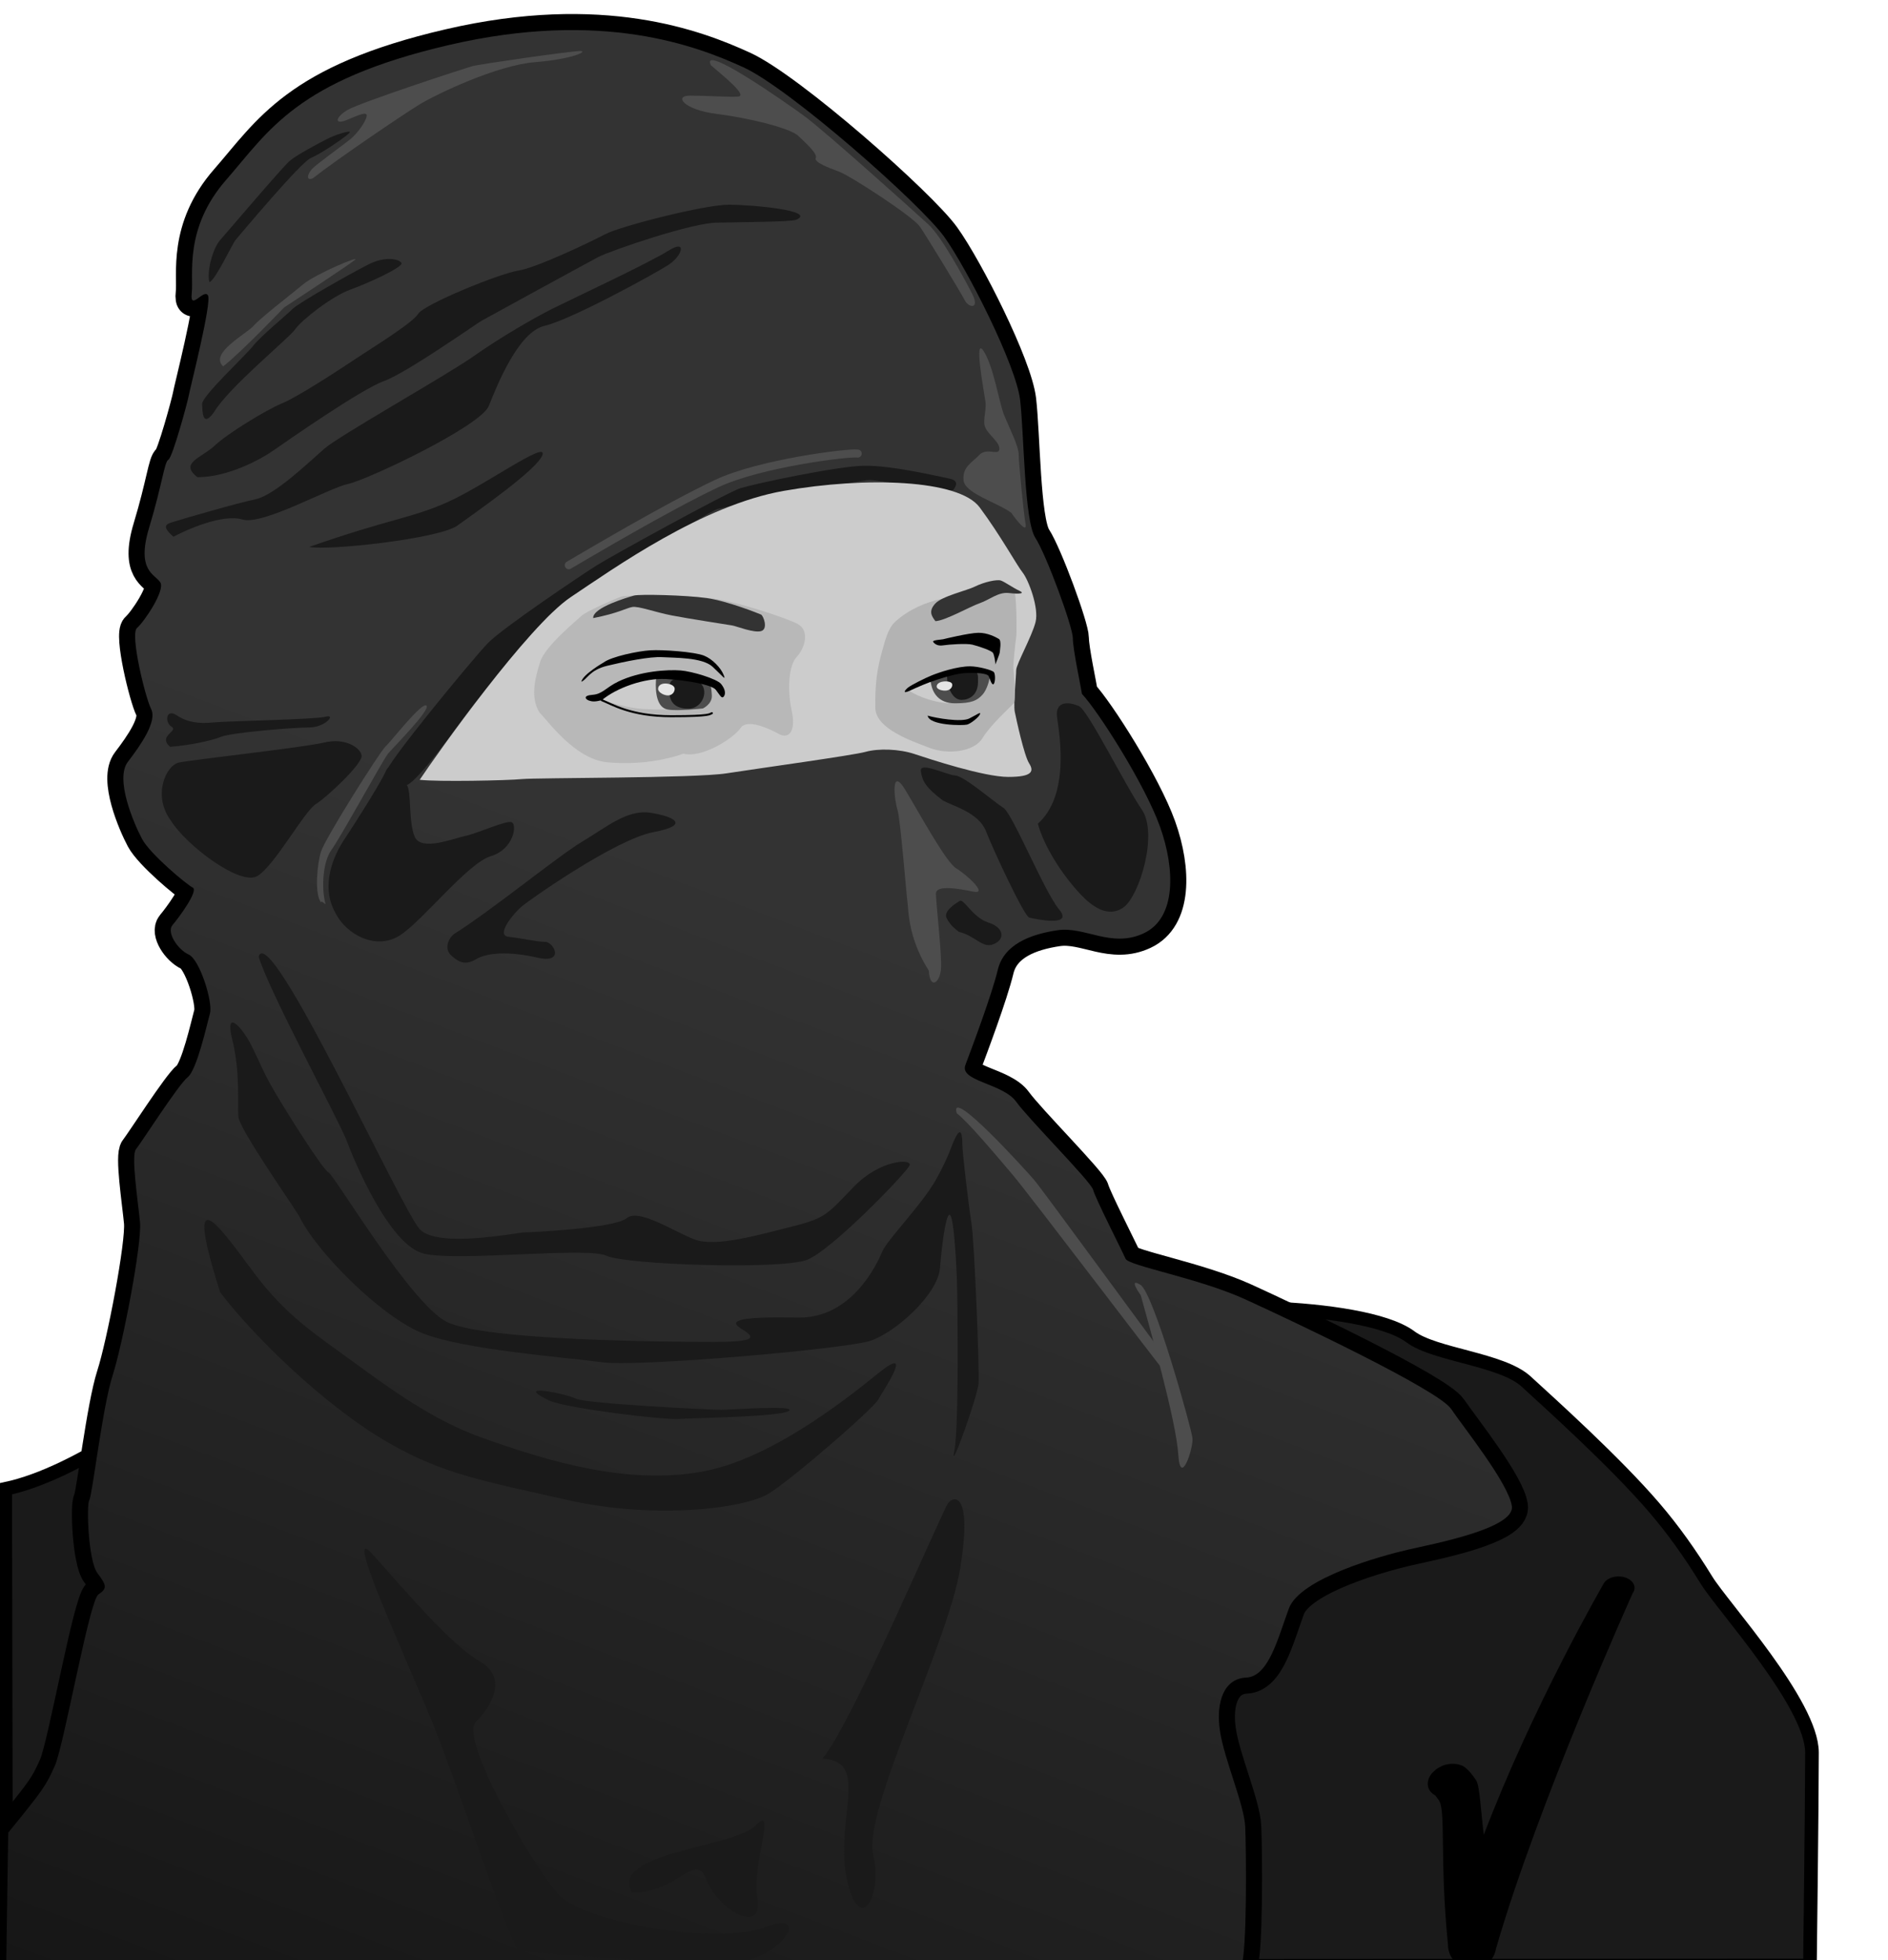 <?xml version="1.0" encoding="UTF-8" standalone="no"?>
<!-- Created with Inkscape (http://www.inkscape.org/) -->

<svg
   xmlns:dc="http://purl.org/dc/elements/1.1/"
   xmlns:cc="http://creativecommons.org/ns#"
   xmlns:rdf="http://www.w3.org/1999/02/22-rdf-syntax-ns#"
   xmlns:svg="http://www.w3.org/2000/svg"
   xmlns="http://www.w3.org/2000/svg"
   xmlns:xlink="http://www.w3.org/1999/xlink"
   xmlns:sodipodi="http://sodipodi.sourceforge.net/DTD/sodipodi-0.dtd"
   xmlns:inkscape="http://www.inkscape.org/namespaces/inkscape"
   width="210mm"
   height="218mm"
   viewBox="0 0 210 218"
   version="1.1"
   id="svg8"
   inkscape:version="0.92.3 (2405546, 2018-03-11)"
   sodipodi:docname="valaclavagirl03.svg">
  <sodipodi:namedview
     id="base"
     pagecolor="#ffffff"
     bordercolor="#666666"
     borderopacity="1.0"
     inkscape:pageopacity="0.0"
     inkscape:pageshadow="2"
     inkscape:zoom="0.7"
     inkscape:cx="346.93895"
     inkscape:cy="448.23538"
     inkscape:document-units="mm"
     inkscape:current-layer="layer2"
     showgrid="false"
     inkscape:window-width="1920"
     inkscape:window-height="1052"
     inkscape:window-x="0"
     inkscape:window-y="28"
     inkscape:window-maximized="1"
     showguides="true"
     inkscape:guide-bbox="true"
     inkscape:snap-global="false">
    <sodipodi:guide
       inkscape:locked="false"
       id="guide1388"
       orientation="0,1"
       position="113.857,393.02" />
    <sodipodi:guide
       inkscape:locked="false"
       id="guide1390"
       orientation="1,0"
       position="-103.701,319.12" />
  </sodipodi:namedview>
  <defs
     id="defs2">
    <linearGradient
       inkscape:collect="always"
       id="linearGradient4949">
      <stop
         style="stop-color:#333333;stop-opacity:1;"
         offset="0"
         id="stop4945" />
      <stop
         style="stop-color:#0d0d0d;stop-opacity:1"
         offset="1"
         id="stop4947" />
    </linearGradient>
    <linearGradient
       gradientTransform="matrix(1.688,0,0,1.688,-131.15,-20.091)"
       gradientUnits="userSpaceOnUse"
       y2="213.226"
       x2="70.56"
       y1="110.407"
       x1="109.715"
       id="linearGradient1384"
       xlink:href="#linearGradient4949"
       inkscape:collect="always" />
    <clipPath
       id="clipPath1411"
       clipPathUnits="userSpaceOnUse">
      <rect
         style="opacity:1;fill:none;fill-opacity:1;stroke:none;stroke-width:2.117;stroke-linecap:round;stroke-linejoin:round;stroke-miterlimit:4;stroke-dasharray:none;stroke-dashoffset:0;stroke-opacity:1;paint-order:normal"
         id="rect1413"
         width="58.532"
         height="58.532"
         x="50.954"
         y="-125.286"
         ry="0.189" />
    </clipPath>
    <clipPath
       id="clipPath1415"
       clipPathUnits="userSpaceOnUse">
      <rect
         style="opacity:1;fill:none;fill-opacity:1;stroke:none;stroke-width:2.117;stroke-linecap:round;stroke-linejoin:round;stroke-miterlimit:4;stroke-dasharray:none;stroke-dashoffset:0;stroke-opacity:1;paint-order:normal"
         id="rect1417"
         width="58.532"
         height="58.532"
         x="52.567"
         y="-125.286"
         ry="0.189" />
    </clipPath>
    <clipPath
       id="clipPath1419"
       clipPathUnits="userSpaceOnUse">
      <rect
         style="opacity:1;fill:none;fill-opacity:1;stroke:none;stroke-width:2.117;stroke-linecap:round;stroke-linejoin:round;stroke-miterlimit:4;stroke-dasharray:none;stroke-dashoffset:0;stroke-opacity:1;paint-order:normal"
         id="rect1421"
         width="58.532"
         height="58.532"
         x="52.385"
         y="-125.286"
         ry="0.189" />
    </clipPath>
    <pattern
       id="pattern1423"
       patternTransform="matrix(0.265,0,0,0.265,52.385,-125.286)"
       height="221.223"
       width="221.223"
       patternUnits="userSpaceOnUse">
      <rect
         transform="matrix(3.78,0,0,3.78,-197.99,473.521)"
         style="opacity:1;fill:#aa0403;fill-opacity:0.996;stroke:none;stroke-width:2.117;stroke-linecap:round;stroke-linejoin:round;stroke-miterlimit:4;stroke-dasharray:none;stroke-dashoffset:0;stroke-opacity:1;paint-order:normal"
         id="rect1386"
         width="58.532"
         height="58.532"
         x="52.385"
         y="-125.286"
         ry="0.189"
         clip-path="url(#clipPath1419)" />
    </pattern>
    <pattern
       id="pattern2154"
       patternTransform="matrix(0.265,0,0,0.265,52.385,-125.286)"
       height="221.223"
       width="221.223"
       patternUnits="userSpaceOnUse">
      <g
         transform="matrix(3.78,0,0,3.78,-197.99,473.521)"
         id="g2152">
        <rect
           id="rect1426"
           y="-125.286"
           x="52.385"
           height="58.532"
           width="58.532"
           style="fill:url(#pattern1423);stroke:none" />
        <g
           clip-path="url(#clipPath1415)"
           transform="translate(-0.182)"
           id="g1407">
          <path
             d="m 55.016,-77.229 c 0,-2.759 0.746,-4.996 1.939,-6.711 0,3.393 0.82,4.586 2.61,4.586 1.193,0 2.423,-0.895 2.423,-2.423 0,-1.38 -0.932,-3.878 -0.932,-6.562 0,-2.684 0.895,-5.555 4.549,-7.681 -0.82,2.162 -1.156,3.989 -1.156,5.481 0,3.952 2.386,5.742 4.511,5.742 1.715,0 3.505,-1.119 3.505,-4.362 1.156,1.268 1.678,2.722 1.678,4.176 0,2.312 -1.268,4.362 -1.268,6.226 0,1.529 1.23,2.423 2.423,2.423 2.125,0 2.759,-1.901 2.759,-5.033 0.634,1.081 1.193,3.206 1.193,5.033 0,5.444 -5.145,9.396 -10.887,9.396 4.847,-1.827 5.742,-4.25 5.742,-6.972 -1.193,2.125 -2.423,2.423 -3.02,2.423 -3.654,0 0.298,-6.972 -6.077,-11.819 1.044,2.237 1.454,4.176 1.454,5.742 0,3.356 -1.827,5.183 -3.579,5.183 -1.491,0 -2.983,-1.193 -3.579,-3.728 0,3.542 1.044,6.898 5.704,9.172 -7.27,-1.193 -9.992,-5.742 -9.992,-10.29 z"
             inkscape:connector-curvature="0"
             id="path1168"
             style="display:inline;opacity:1;fill:#d40000;stroke-width:0.186" />
          <path
             style="display:inline;opacity:1;fill:#d40000;stroke-width:0.186"
             id="path1392"
             inkscape:connector-curvature="0"
             d="m 84.415,-77.229 c 0,-2.759 0.746,-4.996 1.939,-6.711 0,3.393 0.82,4.586 2.61,4.586 1.193,0 2.423,-0.895 2.423,-2.423 0,-1.38 -0.932,-3.878 -0.932,-6.562 0,-2.684 0.895,-5.555 4.549,-7.681 -0.82,2.162 -1.156,3.989 -1.156,5.481 0,3.952 2.386,5.742 4.511,5.742 1.715,0 3.505,-1.119 3.505,-4.362 1.156,1.268 1.678,2.722 1.678,4.176 0,2.312 -1.268,4.362 -1.268,6.226 0,1.529 1.23,2.423 2.423,2.423 2.125,0 2.759,-1.901 2.759,-5.033 0.634,1.081 1.193,3.206 1.193,5.033 0,5.444 -5.145,9.396 -10.887,9.396 4.847,-1.827 5.742,-4.25 5.742,-6.972 -1.193,2.125 -2.423,2.423 -3.02,2.423 -3.654,0 0.298,-6.972 -6.077,-11.819 1.044,2.237 1.454,4.176 1.454,5.742 0,3.356 -1.827,5.183 -3.579,5.183 -1.491,0 -2.983,-1.193 -3.579,-3.728 0,3.542 1.044,6.898 5.704,9.172 -7.27,-1.193 -9.992,-5.742 -9.992,-10.29 z" />
        </g>
        <g
           clip-path="url(#clipPath1411)"
           transform="translate(1.431)"
           id="g1403">
          <path
             style="display:inline;opacity:1;fill:#d40000;stroke-width:0.186"
             id="path1394"
             inkscape:connector-curvature="0"
             d="m 38.903,-106.31 c 0,-2.759 0.746,-4.996 1.939,-6.711 0,3.393 0.82,4.586 2.61,4.586 1.193,0 2.423,-0.895 2.423,-2.423 0,-1.38 -0.932,-3.878 -0.932,-6.562 0,-2.684 0.895,-5.555 4.549,-7.681 -0.82,2.162 -1.156,3.989 -1.156,5.481 0,3.952 2.386,5.742 4.511,5.742 1.715,0 3.505,-1.119 3.505,-4.362 1.156,1.268 1.678,2.722 1.678,4.176 0,2.312 -1.268,4.362 -1.268,6.226 0,1.529 1.23,2.423 2.423,2.423 2.125,0 2.759,-1.901 2.759,-5.033 0.634,1.081 1.193,3.206 1.193,5.033 0,5.444 -5.145,9.396 -10.887,9.396 4.847,-1.827 5.742,-4.25 5.742,-6.972 -1.193,2.125 -2.423,2.423 -3.02,2.423 -3.654,0 0.298,-6.972 -6.077,-11.819 1.044,2.237 1.454,4.176 1.454,5.742 0,3.356 -1.827,5.183 -3.579,5.183 -1.491,0 -2.983,-1.193 -3.579,-3.728 0,3.542 1.044,6.898 5.704,9.172 -7.27,-1.193 -9.992,-5.742 -9.992,-10.29 z" />
          <path
             d="m 68.103,-106.31 c 0,-2.759 0.746,-4.996 1.939,-6.711 0,3.393 0.82,4.586 2.61,4.586 1.193,0 2.423,-0.895 2.423,-2.423 0,-1.38 -0.932,-3.878 -0.932,-6.562 0,-2.684 0.895,-5.555 4.549,-7.681 -0.82,2.162 -1.156,3.989 -1.156,5.481 0,3.952 2.386,5.742 4.511,5.742 1.715,0 3.505,-1.119 3.505,-4.362 1.156,1.268 1.678,2.722 1.678,4.176 0,2.312 -1.268,4.362 -1.268,6.226 0,1.529 1.23,2.423 2.423,2.423 2.125,0 2.759,-1.901 2.759,-5.033 0.634,1.081 1.193,3.206 1.193,5.033 0,5.444 -5.145,9.396 -10.887,9.396 4.847,-1.827 5.742,-4.25 5.742,-6.972 -1.193,2.125 -2.423,2.423 -3.02,2.423 -3.654,0 0.298,-6.972 -6.077,-11.819 1.044,2.237 1.454,4.176 1.454,5.742 0,3.356 -1.827,5.183 -3.579,5.183 -1.491,0 -2.983,-1.193 -3.579,-3.728 0,3.542 1.044,6.898 5.704,9.172 -7.27,-1.193 -9.992,-5.742 -9.992,-10.29 z"
             inkscape:connector-curvature="0"
             id="path1396"
             style="display:inline;opacity:1;fill:#d40000;stroke-width:0.186" />
          <path
             d="m 97.302,-106.31 c 0,-2.759 0.746,-4.996 1.939,-6.711 0,3.393 0.82,4.586 2.61,4.586 1.193,0 2.423,-0.895 2.423,-2.423 0,-1.38 -0.932,-3.878 -0.932,-6.562 0,-2.684 0.895,-5.555 4.549,-7.681 -0.82,2.162 -1.156,3.989 -1.156,5.481 0,3.952 2.386,5.742 4.511,5.742 1.715,0 3.505,-1.119 3.505,-4.362 1.156,1.268 1.678,2.722 1.678,4.176 0,2.312 -1.268,4.362 -1.268,6.226 0,1.529 1.23,2.423 2.423,2.423 2.125,0 2.759,-1.901 2.759,-5.033 0.634,1.081 1.193,3.206 1.193,5.033 0,5.444 -5.145,9.396 -10.887,9.396 4.847,-1.827 5.742,-4.25 5.742,-6.972 -1.193,2.125 -2.423,2.423 -3.02,2.423 -3.654,0 0.298,-6.972 -6.077,-11.819 1.044,2.237 1.454,4.176 1.454,5.742 0,3.356 -1.827,5.183 -3.579,5.183 -1.491,0 -2.983,-1.193 -3.579,-3.728 0,3.542 1.044,6.898 5.705,9.172 -7.27,-1.193 -9.992,-5.742 -9.992,-10.29 z"
             inkscape:connector-curvature="0"
             id="path1398"
             style="display:inline;opacity:1;fill:#d40000;stroke-width:0.186" />
        </g>
      </g>
    </pattern>
    <filter
       id="filter3307"
       inkscape:label="Noise Fill"
       style="color-interpolation-filters:sRGB">
      <feTurbulence
         id="feTurbulence3291"
         result="turbulence"
         seed="4"
         numOctaves="3"
         baseFrequency="2.787 2.869"
         type="fractalNoise" />
      <feComposite
         id="feComposite3293"
         result="composite1"
         operator="in"
         in2="turbulence"
         in="SourceGraphic" />
      <feColorMatrix
         id="feColorMatrix3295"
         result="color"
         values="1 0 0 0 0 0 1 0 0 0 0 0 1 0 0 0 0 0 7.16 -1.093 " />
      <feFlood
         id="feFlood3297"
         result="flood"
         flood-color="rgb(21,40,57)"
         flood-opacity="1" />
      <feMerge
         id="feMerge3303"
         result="merge">
        <feMergeNode
           id="feMergeNode3299"
           in="flood" />
        <feMergeNode
           id="feMergeNode3301"
           in="color" />
      </feMerge>
      <feComposite
         id="feComposite3305"
         result="composite2"
         operator="in"
         in2="SourceGraphic" />
    </filter>
    <filter
       inkscape:collect="always"
       style="color-interpolation-filters:sRGB"
       id="filter2090"
       x="-0.056"
       width="1.111"
       y="-0.049"
       height="1.098">
      <feGaussianBlur
         inkscape:collect="always"
         stdDeviation="0.254"
         id="feGaussianBlur2092" />
    </filter>
    <filter
       inkscape:collect="always"
       style="color-interpolation-filters:sRGB"
       id="filter2094"
       x="-0.029"
       width="1.058"
       y="-0.047"
       height="1.094">
      <feGaussianBlur
         inkscape:collect="always"
         stdDeviation="0.254"
         id="feGaussianBlur2096" />
    </filter>
  </defs>
  <g
     style="display:inline"
     inkscape:label="Cuerpo"
     id="layer6"
     inkscape:groupmode="layer"
     transform="translate(0,-79)">
    <path
       sodipodi:nodetypes="cscssacsccc"
       inkscape:connector-curvature="0"
       id="path1357"
       d="M 0.574,244.592 C 9.145,242.788 18.618,234.668 22.453,233.765 c 3.834,-0.902 113.454,-9.473 119.093,-9.248 5.639,0.226 12.631,1.128 15.338,3.158 2.707,2.03 10.15,2.481 12.857,4.962 2.707,2.481 9.902,8.954 14.237,14.007 2.167,2.525 4.033,5.165 5.837,8.097 1.804,2.932 11.729,13.759 11.729,19.172 0,5.413 -0.226,23.683 -0.226,23.683 L 0.687,297.71 Z"
       style="fill:#1a1a1a;stroke:#000000;stroke-width:1.517;stroke-linecap:butt;stroke-linejoin:miter;stroke-miterlimit:4;stroke-dasharray:none;stroke-opacity:1" />
    <path
       sodipodi:nodetypes="ccccccccccccccccccc"
       inkscape:connector-curvature="0"
       id="path1359"
       d="m 179.953,254.324 c -0.652,0.019 -1.237,0.289 -1.526,0.704 0,0 -7.939,13.691 -13.382,28.028 -0.289,-2.097 -0.442,-5.45 -0.845,-6.04 -0.465,-0.679 -0.723,-1.011 -1.094,-1.322 -0.185,-0.155 -0.341,-0.363 -1.052,-0.494 -0.355,-0.065 -0.937,-0.07 -1.524,0.143 -0.294,0.106 -0.779,0.415 -0.78,0.416 -0.001,8.9e-4 -0.477,0.45 -0.477,0.45 -0.738,0.88 -0.586,1.954 0.347,2.449 0.029,0.037 0.119,0.114 0.434,0.575 0.784,1.146 0.064,6.759 1.001,16.007 -0.017,0.914 0.434,1.773 1.194,2.279 0.049,0.033 0.1,0.063 0.151,0.092 0.036,0.021 0.072,0.042 0.109,0.062 0.01,0.006 0.021,0.01 0.032,0.016 1.628,0.826 3.587,-0.182 3.861,-1.987 4.695,-16.245 15.202,-39.521 15.202,-39.521 0.644,-0.864 -0.277,-1.897 -1.653,-1.856 z"
       style="color:#000000;font-style:normal;font-variant:normal;font-weight:normal;font-stretch:normal;font-size:medium;line-height:normal;font-family:sans-serif;font-variant-ligatures:normal;font-variant-position:normal;font-variant-caps:normal;font-variant-numeric:normal;font-variant-alternates:normal;font-feature-settings:normal;text-indent:0;text-align:start;text-decoration:none;text-decoration-line:none;text-decoration-style:solid;text-decoration-color:#000000;letter-spacing:normal;word-spacing:normal;text-transform:none;writing-mode:lr-tb;direction:ltr;text-orientation:mixed;dominant-baseline:auto;baseline-shift:baseline;text-anchor:start;white-space:normal;shape-padding:0;clip-rule:nonzero;display:inline;overflow:visible;visibility:visible;opacity:1;isolation:auto;mix-blend-mode:normal;color-interpolation:sRGB;color-interpolation-filters:linearRGB;solid-color:#000000;solid-opacity:1;vector-effect:none;fill:#000000;fill-opacity:1;fill-rule:nonzero;stroke:none;stroke-width:5.359;stroke-linecap:round;stroke-linejoin:miter;stroke-miterlimit:4;stroke-dasharray:none;stroke-dashoffset:0;stroke-opacity:1;color-rendering:auto;image-rendering:auto;shape-rendering:auto;text-rendering:auto;enable-background:accumulate" />
  </g>
  <g
     style="display:inline"
     inkscape:label="Playera 1"
     id="layer4"
     inkscape:groupmode="layer"
     transform="translate(0,-79)">
    <path
       style="fill:#333333;stroke:#000000;stroke-width:3.573;stroke-linecap:butt;stroke-linejoin:miter;stroke-miterlimit:4;stroke-dasharray:none;stroke-opacity:1"
       d="m 0.912,282.824 c 3.947,-4.849 4.173,-5.188 5.188,-7.443 1.015,-2.256 3.834,-18.383 4.849,-19.059 1.015,-0.677 0.902,-1.015 -0.113,-2.368 -1.015,-1.353 -1.241,-7.556 -0.902,-8.12 0.338,-0.564 1.466,-10.376 2.594,-13.872 1.128,-3.496 3.271,-14.661 3.045,-17.029 -0.226,-2.368 -1.015,-7.443 -0.451,-8.12 0.564,-0.677 4.737,-7.218 5.752,-8.007 1.015,-0.789 2.143,-5.864 2.481,-7.105 0.338,-1.241 -1.128,-5.977 -2.368,-6.541 -1.241,-0.564 -2.481,-2.481 -1.804,-3.271 0.677,-0.789 2.932,-3.834 2.256,-4.173 -0.677,-0.338 -4.737,-3.722 -5.639,-5.413 -0.902,-1.692 -3.045,-6.654 -1.579,-8.571 1.466,-1.917 3.271,-4.511 2.594,-5.864 -0.677,-1.353 -2.368,-8.346 -1.579,-9.022 0.789,-0.677 3.158,-4.173 2.594,-5.075 -0.564,-0.902 -2.707,-1.241 -1.241,-6.09 1.466,-4.849 1.692,-7.331 2.143,-7.556 0.451,-0.226 2.143,-6.428 2.256,-7.105 0.113,-0.677 2.594,-10.376 2.143,-11.165 -0.451,-0.789 -2.03,1.804 -1.804,-0.226 0.226,-2.03 -0.902,-7.218 3.834,-12.631 4.737,-5.413 7.782,-11.052 24.811,-14.999 17.029,-3.947 27.518,0.113 32.705,2.481 5.188,2.368 19.736,15.225 22.33,18.834 2.594,3.609 8.007,14.323 8.458,18.157 0.451,3.834 0.451,13.421 1.692,15.338 1.241,1.917 4.173,9.924 4.173,11.165 0,1.241 0.902,5.413 1.015,6.203 1.804,1.917 6.992,10.037 8.684,14.774 1.692,4.737 1.804,10.15 -1.804,11.842 -3.609,1.692 -6.541,-0.789 -9.586,-0.338 -3.045,0.451 -5.977,1.579 -6.654,4.398 -0.677,2.819 -2.932,8.797 -3.609,10.601 -0.677,1.804 4.173,2.03 5.639,4.06 1.466,2.03 8.346,8.909 8.571,9.812 0.226,0.902 3.271,6.879 3.609,7.669 0.338,0.789 8.12,2.143 13.308,4.511 5.188,2.368 21.428,10.037 22.894,12.18 1.466,2.143 6.428,8.346 6.767,10.827 0.338,2.481 -8.684,4.173 -11.616,4.849 -2.932,0.677 -11.954,3.158 -13.195,6.541 -1.241,3.383 -2.256,7.556 -4.737,7.669 -2.481,0.113 -3.383,2.707 -2.932,5.864 0.451,3.158 2.707,8.233 2.819,10.714 0.113,2.481 0.226,14.097 -0.451,15.563 -0.677,1.466 -137.363,0 -137.363,0 z"
       id="path1052"
       inkscape:connector-curvature="0" />
  </g>
  <g
     style="display:inline"
     inkscape:label="Playera"
     id="layer3"
     inkscape:groupmode="layer"
     transform="translate(0,-79)">
    <path
       inkscape:connector-curvature="0"
       id="path1050"
       d="M 0.912,282.824 C 4.86,277.974 5.085,277.636 6.1,275.38 c 1.015,-2.256 3.834,-18.383 4.849,-19.059 1.015,-0.677 0.902,-1.015 -0.113,-2.368 -1.015,-1.353 -1.241,-7.556 -0.902,-8.12 0.338,-0.564 1.466,-10.376 2.594,-13.872 1.128,-3.496 3.271,-14.661 3.045,-17.029 -0.226,-2.368 -1.015,-7.443 -0.451,-8.12 0.564,-0.677 4.737,-7.218 5.752,-8.007 1.015,-0.789 2.143,-5.864 2.481,-7.105 0.338,-1.241 -1.128,-5.977 -2.368,-6.541 -1.241,-0.564 -2.481,-2.481 -1.804,-3.271 0.677,-0.789 2.932,-3.834 2.256,-4.173 -0.677,-0.338 -4.737,-3.722 -5.639,-5.413 -0.902,-1.692 -3.045,-6.654 -1.579,-8.571 1.466,-1.917 3.271,-4.511 2.594,-5.864 -0.677,-1.353 -2.368,-8.346 -1.579,-9.022 0.789,-0.677 3.158,-4.173 2.594,-5.075 -0.564,-0.902 -2.707,-1.241 -1.241,-6.09 1.466,-4.849 1.692,-7.331 2.143,-7.556 0.451,-0.226 2.143,-6.428 2.256,-7.105 0.113,-0.677 2.594,-10.376 2.143,-11.165 -0.451,-0.789 -2.03,1.804 -1.804,-0.226 0.226,-2.03 -0.902,-7.218 3.834,-12.631 4.737,-5.413 7.782,-11.052 24.811,-14.999 17.029,-3.947 27.518,0.113 32.705,2.481 5.188,2.368 19.736,15.225 22.33,18.834 2.594,3.609 8.007,14.323 8.458,18.157 0.451,3.834 0.451,13.421 1.692,15.338 1.241,1.917 4.173,9.924 4.173,11.165 0,1.241 0.902,5.413 1.015,6.203 1.804,1.917 6.992,10.037 8.684,14.774 1.692,4.737 1.804,10.15 -1.804,11.842 -3.609,1.692 -6.541,-0.789 -9.586,-0.338 -3.045,0.451 -5.977,1.579 -6.654,4.398 -0.677,2.819 -2.932,8.797 -3.609,10.601 -0.677,1.804 4.173,2.03 5.639,4.06 1.466,2.03 8.346,8.909 8.571,9.812 0.226,0.902 3.271,6.879 3.609,7.669 0.338,0.789 8.12,2.143 13.308,4.511 5.188,2.368 21.428,10.037 22.894,12.18 1.466,2.143 6.428,8.346 6.767,10.827 0.338,2.481 -8.684,4.173 -11.616,4.849 -2.932,0.677 -11.954,3.158 -13.195,6.541 -1.241,3.383 -2.256,7.556 -4.737,7.669 -2.481,0.113 -3.383,2.707 -2.932,5.864 0.451,3.158 2.707,8.233 2.819,10.714 0.113,2.481 0.226,14.097 -0.451,15.563 -0.677,1.466 -137.363,0 -137.363,0 z"
       style="fill:url(#linearGradient1384);fill-opacity:1;stroke:none;stroke-width:0.447px;stroke-linecap:butt;stroke-linejoin:miter;stroke-opacity:1" />
    <path
       sodipodi:nodetypes="cascccaaacc"
       inkscape:connector-curvature="0"
       id="path1070"
       d="m 24.483,222.713 c 3.496,4.624 11.525,12.636 18.834,16.804 6.031,3.439 10.376,4.173 19.849,6.316 9.473,2.143 19.623,1.015 22.443,-0.789 2.819,-1.804 11.503,-9.361 12.067,-10.376 0.564,-1.015 4.173,-6.316 0,-2.932 -4.173,3.383 -12.251,9.621 -19.623,10.939 -8.165,1.46 -16.781,-1.027 -24.585,-3.834 -5.266,-1.894 -9.922,-5.263 -14.436,-8.571 -3.822,-2.802 -7.105,-4.849 -10.601,-9.473 -3.496,-4.624 -8.346,-11.954 -3.947,1.917 z"
       style="fill:#1a1a1a;stroke:none;stroke-width:0.447px;stroke-linecap:butt;stroke-linejoin:miter;stroke-opacity:1" />
    <path
       inkscape:connector-curvature="0"
       id="path1072"
       d="m 61.136,234.78 c 2.143,0.902 12.744,2.143 14.323,2.03 1.579,-0.113 11.391,-0.226 12.293,-0.902 0.902,-0.677 -6.541,-0.113 -7.556,-0.113 -1.015,0 -14.999,-0.677 -16.127,-1.241 -1.128,-0.564 -7.218,-1.804 -2.932,0.226 z"
       style="fill:#1a1a1a;stroke:none;stroke-width:0.447px;stroke-linecap:butt;stroke-linejoin:miter;stroke-opacity:1" />
    <path
       inkscape:connector-curvature="0"
       id="path1074"
       d="m 33.28,214.255 c 1.804,3.834 9.135,11.278 13.872,13.082 4.737,1.804 15.563,2.594 19.736,3.158 4.173,0.564 27.067,-1.466 29.886,-2.368 2.819,-0.902 7.556,-5.188 7.782,-8.12 0.226,-2.932 0.789,-6.992 1.241,-5.639 0.451,1.353 0.677,7.443 0.677,8.458 0,1.015 0.226,14.887 -0.338,17.593 -0.564,2.707 2.594,-6.09 2.707,-7.556 0.113,-1.466 -0.451,-15.676 -0.789,-17.819 -0.338,-2.143 -1.015,-7.894 -1.015,-8.797 0,-0.902 -0.113,-1.917 -0.677,-0.902 -0.564,1.015 -0.677,2.03 -2.256,4.849 -1.579,2.819 -5.413,6.654 -5.977,8.007 -0.564,1.353 -3.383,7.443 -9.361,7.331 -5.977,-0.113 -8.007,0.226 -6.316,1.241 1.692,1.015 1.579,1.466 -3.045,1.466 -4.624,0 -25.713,-0.113 -29.773,-2.256 -4.06,-2.143 -12.406,-16.24 -13.082,-16.578 -0.677,-0.338 -4.849,-6.992 -6.09,-9.135 -1.241,-2.143 -1.466,-2.932 -2.481,-4.962 -1.015,-2.03 -3.045,-4.286 -2.143,-0.677 0.902,3.609 0.564,7.218 0.677,8.571 0.113,1.353 5.639,9.248 6.767,11.052 z"
       style="fill:#1a1a1a;stroke:none;stroke-width:0.447px;stroke-linecap:butt;stroke-linejoin:miter;stroke-opacity:1" />
    <path
       inkscape:connector-curvature="0"
       id="path1076"
       d="m 28.768,185.384 c 1.128,3.834 9.022,18.383 9.812,20.526 0.789,2.143 4.737,11.616 8.571,12.518 3.834,0.902 18.157,-0.789 20.3,0.226 2.143,1.015 19.511,1.579 22.33,0.451 2.819,-1.128 11.052,-9.699 11.39,-10.488 0.338,-0.789 -3.271,-0.677 -6.203,2.368 -2.932,3.045 -3.158,3.496 -6.767,4.398 -3.609,0.902 -8.571,2.368 -10.939,1.466 -2.368,-0.902 -6.203,-3.496 -7.556,-2.368 -1.353,1.128 -10.714,1.579 -11.391,1.579 -0.677,0 -9.586,1.804 -11.616,-0.338 -2.03,-2.143 -16.691,-34.397 -17.932,-30.337 z"
       style="fill:#1a1a1a;stroke:none;stroke-width:0.447px;stroke-linecap:butt;stroke-linejoin:miter;stroke-opacity:1" />
    <path
       inkscape:connector-curvature="0"
       id="path1078"
       d="m 37.283,180.478 c 1.241,2.537 4.624,4.229 7.218,2.537 2.594,-1.692 7.5,-8.007 10.094,-8.797 2.594,-0.789 2.932,-3.553 2.312,-3.778 -0.62,-0.226 -3.778,1.241 -5.131,1.522 -1.353,0.282 -4.906,1.748 -5.639,0.113 -0.733,-1.635 -0.338,-5.075 -0.902,-5.808 -0.564,-0.733 -1.692,-2.932 -2.312,-1.522 -0.62,1.41 -3.496,5.921 -4.624,7.612 -1.128,1.692 -2.707,5.075 -1.015,8.12 z"
       style="fill:#1a1a1a;stroke:none;stroke-width:0.447px;stroke-linecap:butt;stroke-linejoin:miter;stroke-opacity:1" />
    <path
       inkscape:connector-curvature="0"
       id="path1080"
       d="m 50.511,182.87 c 4.306,-2.711 11.483,-8.613 14.274,-10.287 2.791,-1.675 5.024,-3.589 7.576,-3.19 2.552,0.399 4.545,1.356 0.319,2.153 -4.227,0.797 -13.716,7.496 -14.593,8.214 -0.877,0.718 -3.03,3.27 -1.515,3.429 1.515,0.159 3.11,0.558 4.067,0.558 0.957,0 2.233,2.472 -0.877,1.754 -3.11,-0.718 -5.582,-0.558 -6.778,0.16 -1.196,0.718 -1.914,0.399 -2.791,-0.399 -0.877,-0.797 -0.239,-1.994 0.319,-2.392 z"
       style="fill:#1a1a1a;stroke:none;stroke-width:0.447px;stroke-linecap:butt;stroke-linejoin:miter;stroke-opacity:1" />
    <path
       inkscape:connector-curvature="0"
       id="path1082"
       d="m 106.652,182.631 c 1.914,0.478 2.632,1.914 3.908,1.356 1.276,-0.558 1.116,-1.834 -0.638,-2.392 -1.754,-0.558 -2.711,-2.711 -3.19,-2.392 -0.478,0.319 -1.834,1.116 -1.435,1.914 0.399,0.797 0.957,1.196 1.356,1.515 z"
       style="fill:#1a1a1a;stroke:none;stroke-width:0.447px;stroke-linecap:butt;stroke-linejoin:miter;stroke-opacity:1" />
    <path
       inkscape:connector-curvature="0"
       id="path1084"
       d="m 104.897,168.038 c 1.196,0.638 3.987,1.356 4.785,3.429 0.797,2.073 4.227,9.41 4.785,9.569 0.558,0.16 5.024,1.116 3.349,-0.877 -1.675,-1.994 -5.183,-10.686 -6.22,-11.324 -1.037,-0.638 -4.306,-3.509 -5.343,-3.589 -1.037,-0.08 -3.987,-1.595 -3.828,-0.478 0.159,1.116 0.558,1.834 2.472,3.27 z"
       style="fill:#1a1a1a;stroke:none;stroke-width:0.447px;stroke-linecap:butt;stroke-linejoin:miter;stroke-opacity:1" />
    <path
       sodipodi:nodetypes="ssccccs"
       inkscape:connector-curvature="0"
       id="path1088"
       d="m 120.231,178.504 c 1.185,1.246 2.989,2.65 4.737,1.41 1.748,-1.241 3.891,-8.176 2.03,-10.883 -1.861,-2.707 -5.977,-11.052 -6.992,-11.503 -1.015,-0.451 -2.707,-0.677 -2.425,1.297 0.282,1.974 1.41,8.627 -2.143,11.785 0.677,2.481 2.672,5.664 4.793,7.894 z"
       style="fill:#1a1a1a;stroke:none;stroke-width:0.447px;stroke-linecap:butt;stroke-linejoin:miter;stroke-opacity:1" />
    <path
       inkscape:connector-curvature="0"
       id="path1090"
       d="m 19.011,170.271 c 1.675,2.711 7.735,7.337 9.649,6.14 1.914,-1.196 5.183,-7.177 6.459,-7.975 1.276,-0.797 5.263,-4.545 5.104,-5.423 -0.16,-0.877 -1.834,-1.994 -4.147,-1.435 -2.313,0.558 -14.753,1.914 -16.188,2.233 -1.435,0.319 -2.951,3.668 -0.877,6.459 z"
       style="fill:#1a1a1a;fill-opacity:1;stroke:none;stroke-width:0.447px;stroke-linecap:butt;stroke-linejoin:miter;stroke-opacity:1" />
    <path
       inkscape:connector-curvature="0"
       id="path1092"
       d="m 18.931,162.057 c 2.073,-0.16 4.466,-0.638 5.662,-1.116 1.196,-0.478 8.054,-1.037 9.809,-1.037 1.754,0 3.03,-1.515 1.834,-1.196 -1.196,0.319 -10.925,0.478 -12.52,0.638 -1.595,0.16 -2.871,0 -4.067,-0.797 -1.196,-0.797 -1.356,0.797 -0.558,1.276 0.797,0.478 -1.595,1.037 -0.159,2.233 z"
       style="fill:#1a1a1a;stroke:none;stroke-width:0.447px;stroke-linecap:butt;stroke-linejoin:miter;stroke-opacity:1" />
    <path
       inkscape:connector-curvature="0"
       id="path1098"
       d="m 34.407,139.822 c 9.022,-3.158 11.278,-3.158 15.338,-4.962 4.06,-1.804 11.052,-6.879 10.601,-5.301 -0.451,1.579 -7.443,6.428 -9.473,7.894 -2.03,1.466 -14.436,2.819 -16.466,2.368 z"
       style="fill:#1a1a1a;fill-opacity:1;stroke:none;stroke-width:0.447px;stroke-linecap:butt;stroke-linejoin:miter;stroke-opacity:1" />
    <path
       inkscape:connector-curvature="0"
       id="path1100"
       d="m 19.295,138.694 c 1.241,-0.677 5.413,-2.594 7.669,-1.917 2.256,0.677 9.586,-3.496 11.729,-3.947 2.143,-0.451 14.774,-6.428 15.676,-8.684 0.902,-2.256 3.271,-8.233 6.203,-8.909 2.932,-0.677 12.18,-5.752 13.759,-6.767 1.579,-1.015 2.143,-2.932 0,-1.579 -2.143,1.353 -10.827,5.413 -12.857,6.428 -2.03,1.015 -5.752,3.158 -8.797,5.301 -3.045,2.143 -14.887,8.797 -16.578,10.263 -1.692,1.466 -5.526,5.188 -7.669,5.639 -2.143,0.451 -8.346,2.256 -9.022,2.481 -0.677,0.226 -1.692,0.338 -0.113,1.692 z"
       style="fill:#1a1a1a;fill-opacity:1;stroke:none;stroke-width:0.447px;stroke-linecap:butt;stroke-linejoin:miter;stroke-opacity:1" />
    <path
       sodipodi:nodetypes="csccscsscsscscc"
       inkscape:connector-curvature="0"
       id="path1102"
       d="m 21.962,132.072 c 3.349,0 6.938,-1.914 8.533,-3.03 1.595,-1.116 9.729,-6.778 12.201,-7.656 2.472,-0.877 10.287,-6.38 10.845,-6.699 0.558,-0.319 11.643,-6.38 12.999,-7.097 1.356,-0.718 10.686,-3.908 13.318,-3.828 2.545,-0.071 8.111,-0.072 8.692,-0.319 2.357,-1 -4.785,-1.675 -7.496,-1.675 -2.711,0 -12.042,2.392 -13.716,3.27 -1.675,0.877 -7.656,3.748 -9.729,4.067 -2.073,0.319 -10.447,3.748 -11.085,4.785 -0.638,1.037 -4.944,3.668 -6.858,4.944 -1.914,1.276 -6.539,4.306 -8.294,5.024 -1.754,0.718 -6.061,3.349 -7.496,4.705 -1.435,1.356 -3.987,1.914 -1.914,3.509 z"
       style="fill:#1a1a1a;stroke:none;stroke-width:0.447px;stroke-linecap:butt;stroke-linejoin:miter;stroke-opacity:1" />
    <path
       inkscape:connector-curvature="0"
       id="path1104"
       d="m 23.796,124.855 c 1.635,-2.791 8.333,-8.214 9.051,-9.251 0.718,-1.037 4.107,-3.668 6.101,-4.386 1.994,-0.718 6.021,-2.552 5.702,-2.99 -0.319,-0.439 -1.834,-0.758 -3.708,0.199 -1.874,0.957 -7.695,4.227 -8.413,4.944 -0.718,0.718 -3.509,2.99 -4.386,4.107 -0.877,1.116 -5.702,5.582 -5.662,6.459 0.04,0.877 0.04,2.671 1.316,0.917 z"
       style="fill:#1a1a1a;stroke:none;stroke-width:0.447px;stroke-linecap:butt;stroke-linejoin:miter;stroke-opacity:1" />
    <path
       inkscape:connector-curvature="0"
       id="path1106"
       d="m 23.299,110.387 c 0.733,-0.338 2.537,-4.286 2.932,-4.737 0.395,-0.451 7.218,-8.628 8.346,-9.079 1.128,-0.451 4.342,-2.65 4.342,-2.876 0,-0.226 -1.748,0.338 -2.594,0.789 -0.846,0.451 -3.271,1.692 -4.116,2.425 -0.846,0.733 -6.879,7.838 -7.725,8.797 -0.846,0.959 -1.522,3.609 -1.184,4.68 z"
       style="fill:#1a1a1a;fill-opacity:1;stroke:none;stroke-width:0.447px;stroke-linecap:butt;stroke-linejoin:miter;stroke-opacity:1" />
    <path
       sodipodi:nodetypes="ccsccc"
       inkscape:connector-curvature="0"
       id="path1108"
       d="m 106.412,202.807 c 1.196,0.877 4.546,4.864 6.3,6.938 1.754,2.073 16.281,21.217 16.68,21.615 0.399,0.399 0.289,-1.464 -0.269,-2.102 -0.558,-0.638 -13.141,-17.918 -14.098,-19.035 -0.957,-1.116 -9.49,-10.526 -8.613,-7.416 z"
       style="fill:#4d4d4d;fill-opacity:1;stroke:none;stroke-width:0.447px;stroke-linecap:butt;stroke-linejoin:miter;stroke-opacity:1" />
    <path
       inkscape:connector-curvature="0"
       id="path1110"
       d="m 103.314,186.963 c -2.368,-3.722 -2.256,-6.879 -2.368,-7.556 -0.113,-0.677 -0.789,-9.361 -1.128,-10.376 -0.338,-1.015 -0.789,-4.962 0.902,-2.143 1.692,2.819 4.511,8.007 5.639,8.684 1.128,0.677 3.609,2.932 1.917,2.594 -1.692,-0.338 -4.173,-0.789 -4.173,0.226 0,1.015 0.677,6.767 0.564,8.346 -0.113,1.579 -1.241,2.368 -1.353,0.226 z"
       style="fill:#4d4d4d;fill-opacity:1;stroke:none;stroke-width:0.447px;stroke-linecap:butt;stroke-linejoin:miter;stroke-opacity:1" />
    <path
       inkscape:connector-curvature="0"
       id="path1112"
       d="m 24.821,119.747 c 2.03,-1.579 6.767,-6.541 6.767,-6.541 0,0 7.218,-4.737 7.894,-5.301 0.677,-0.564 -4.398,1.579 -5.752,2.707 -1.353,1.128 -4.737,3.722 -5.526,4.624 -0.789,0.902 -4.962,3.045 -3.383,4.511 z"
       style="fill:#4d4d4d;fill-opacity:1;stroke:none;stroke-width:0.447px;stroke-linecap:butt;stroke-linejoin:miter;stroke-opacity:1" />
    <path
       inkscape:connector-curvature="0"
       id="path1114"
       d="m 112.473,136.02 c -1.675,-1.196 -5.183,-2.153 -5.303,-3.628 -0.12,-1.475 0.917,-1.914 1.754,-2.791 0.837,-0.877 2.153,0.12 2.233,-0.638 0.08,-0.758 -1.196,-1.595 -1.555,-2.392 -0.359,-0.797 0.159,-1.834 0,-2.951 -0.16,-1.116 -1.316,-7.297 -0.199,-5.582 1.116,1.715 1.715,5.702 2.273,7.097 0.558,1.396 1.635,3.469 1.635,4.426 0,0.957 0.558,6.619 0.758,7.695 0.199,1.077 -0.877,-0.199 -1.595,-1.236 z"
       style="fill:#4d4d4d;fill-opacity:1;stroke:none;stroke-width:0.447px;stroke-linecap:butt;stroke-linejoin:miter;stroke-opacity:1" />
    <path
       inkscape:connector-curvature="0"
       id="path1116"
       d="m 79.067,86.252 c 1.297,1.128 4.229,3.44 2.989,3.496 -1.241,0.056 -3.44,-0.113 -5.301,-0.113 -1.861,0 -0.677,1.579 2.932,2.03 3.609,0.451 8.176,1.579 9.079,2.425 0.902,0.846 2.199,2.03 1.974,2.481 -0.226,0.451 1.353,1.071 2.594,1.522 1.241,0.451 8.176,4.962 8.966,6.09 0.789,1.128 4.624,7.443 5.019,8.233 0.395,0.789 1.748,1.071 0.789,-0.789 -0.959,-1.861 -3.383,-6.316 -4.849,-7.669 C 101.792,102.605 91.755,93.583 89.443,91.891 87.131,90.2 77.883,83.771 79.067,86.252 Z"
       style="fill:#4d4d4d;fill-opacity:1;stroke:none;stroke-width:0.447px;stroke-linecap:butt;stroke-linejoin:miter;stroke-opacity:1" />
    <path
       inkscape:connector-curvature="0"
       id="path1336"
       d="m 34.802,98.827 c 2.481,-1.974 10.037,-7.105 11.898,-8.233 1.861,-1.128 8.571,-4.342 12.8,-4.68 4.229,-0.338 5.977,-1.241 5.019,-1.241 -0.959,0 -11.221,1.466 -12.011,1.692 -0.789,0.226 -12.575,4.06 -13.928,4.906 -1.353,0.846 -1.353,1.635 0,1.071 1.353,-0.564 2.312,-1.015 2.199,-0.395 -0.113,0.62 -1.015,1.861 -1.748,2.481 -0.733,0.62 -3.834,2.819 -4.342,3.383 -0.507,0.564 -0.677,1.353 0.113,1.015 z"
       style="fill:#4d4d4d;fill-opacity:1;stroke:none;stroke-width:0.447px;stroke-linecap:butt;stroke-linejoin:miter;stroke-opacity:1" />
    <path
       inkscape:connector-curvature="0"
       id="path1338"
       d="m 45.234,166.324 c 1.449,-0.599 5.808,-6.823 6.879,-8.233 1.071,-1.41 7.725,-9.417 9.022,-10.714 1.297,-1.297 17.593,-11.503 18.721,-11.785 1.128,-0.282 15.902,-3.214 16.86,-3.214 0.959,0 9.079,1.522 9.361,1.071 0.282,-0.451 0.62,-1.015 -0.564,-1.241 -1.184,-0.226 -6.316,-1.466 -9.417,-1.41 -3.101,0.056 -12.236,2.03 -13.702,2.481 -1.466,0.451 -14.379,7.556 -16.071,8.627 -1.692,1.071 -10.432,6.936 -12.067,8.627 -1.635,1.692 -11.447,13.59 -11.278,14.323 0.169,0.733 2.256,1.466 2.256,1.466 z"
       style="fill:#1a1a1a;stroke:none;stroke-width:0.447px;stroke-linecap:butt;stroke-linejoin:miter;stroke-opacity:1" />
    <path
       inkscape:connector-curvature="0"
       id="path1340"
       d="m 36.212,179.576 c -0.507,-1.917 -0.282,-4.793 0.677,-6.09 0.959,-1.297 5.752,-10.037 6.259,-10.657 0.507,-0.62 4.793,-4.906 4.286,-5.357 -0.507,-0.451 -3.947,4.004 -4.567,4.568 -0.62,0.564 -6.71,10.206 -7.161,11.672 -0.451,1.466 -0.677,4.455 -0.113,5.47 0.564,1.015 -0.451,-0.507 0.62,0.395 z"
       style="fill:#4d4d4d;fill-opacity:1;stroke:none;stroke-width:0.447px;stroke-linecap:butt;stroke-linejoin:miter;stroke-opacity:1" />
    <path
       sodipodi:nodetypes="csc"
       inkscape:connector-curvature="0"
       id="path1344"
       d="m 63.264,141.861 c 1.914,-1.116 10.831,-6.422 16.439,-9.074 4.8,-2.27 14.742,-3.502 15.699,-3.343"
       style="fill:none;stroke:#4d4d4d;stroke-width:0.893;stroke-linecap:round;stroke-linejoin:miter;stroke-miterlimit:4;stroke-dasharray:none;stroke-opacity:1" />
    <path
       inkscape:connector-curvature="0"
       id="path1348"
       d="m 49.294,273.689 c 2.932,7.669 7.669,22.33 8.571,22.33 0.902,0 17.593,1.579 23.232,1.353 5.639,-0.226 9.473,-6.09 4.06,-4.06 -5.413,2.03 -20.074,-0.451 -23.007,-3.609 -2.932,-3.158 -11.052,-17.368 -9.248,-19.172 1.804,-1.804 3.609,-4.962 0.451,-6.767 -3.158,-1.804 -8.12,-7.669 -11.954,-11.954 -3.834,-4.286 6.09,16.466 7.894,21.879 z"
       style="fill:#1a1a1a;fill-opacity:1;stroke:none;stroke-width:0.447px;stroke-linecap:butt;stroke-linejoin:miter;stroke-opacity:1" />
    <path
       inkscape:connector-curvature="0"
       id="path1350"
       d="m 70.271,289.477 c 5.413,0 6.992,-4.737 8.346,-1.353 1.353,3.383 6.316,6.09 5.639,2.03 -0.677,-4.06 2.256,-10.601 -0.226,-8.12 -2.481,2.481 -16.24,2.932 -13.759,7.443 z"
       style="fill:#1a1a1a;fill-opacity:1;stroke:none;stroke-width:0.447px;stroke-linecap:butt;stroke-linejoin:miter;stroke-opacity:1" />
    <path
       inkscape:connector-curvature="0"
       id="path1352"
       d="m 91.473,274.591 c 3.158,-3.609 13.308,-27.518 13.984,-28.42 0.677,-0.902 2.707,-1.128 1.353,7.218 -1.353,8.346 -10.827,27.067 -9.699,31.803 1.128,4.737 -1.579,9.248 -2.932,2.707 -1.353,-6.541 2.707,-13.082 -2.707,-13.308 z"
       style="fill:#1a1a1a;fill-opacity:1;stroke:none;stroke-width:0.447px;stroke-linecap:butt;stroke-linejoin:miter;stroke-opacity:1" />
    <path
       sodipodi:nodetypes="csccc"
       inkscape:connector-curvature="0"
       id="path1354"
       d="m 126.885,223.051 c 0.902,3.271 3.947,13.984 4.173,17.706 0.226,3.722 1.692,-0.677 1.579,-1.804 -0.113,-1.128 -4.314,-16.155 -5.78,-17.058 -1.466,-0.902 0.028,1.156 0.028,1.156 z"
       style="fill:#4d4d4d;fill-opacity:1;stroke:none;stroke-width:0.447px;stroke-linecap:butt;stroke-linejoin:miter;stroke-opacity:1" />
  </g>
  <g
     style="display:inline;opacity:1"
     inkscape:label="Cara"
     id="layer2"
     inkscape:groupmode="layer"
     transform="translate(0,-79)">
    <path
       inkscape:connector-curvature="0"
       id="path1045"
       d="m 46.683,165.725 c 1.914,-2.871 12.042,-17.145 16.826,-20.335 4.785,-3.19 14.593,-10.207 23.684,-11.802 9.091,-1.595 19.458,-1.276 21.771,1.834 2.313,3.11 4.147,6.459 4.785,7.257 0.638,0.797 1.834,3.908 1.435,5.502 -0.399,1.595 -2.153,4.705 -2.153,5.343 0,0.638 -0.319,3.828 -0.16,4.625 0.16,0.797 1.037,4.864 1.595,5.742 0.558,0.877 0.399,1.515 -2.313,1.515 -2.711,0 -8.772,-1.994 -10.447,-2.552 -1.675,-0.558 -3.987,-0.638 -5.423,-0.239 -1.435,0.399 -11.882,1.834 -15.471,2.392 -3.589,0.558 -21.133,0.478 -22.728,0.638 -1.595,0.159 -9.41,0.319 -11.404,0.08 z"
       style="fill:#cccccc;fill-opacity:1;stroke:none;stroke-width:0.447px;stroke-linecap:butt;stroke-linejoin:miter;stroke-opacity:1" />
    <path
       sodipodi:nodetypes="casccccccscc"
       inkscape:connector-curvature="0"
       id="path1043"
       d="m 72.892,196.575 c -0.028,-2.004 0.147,-3.113 0.571,-4.598 0.216,-0.757 0.439,-1.651 0.989,-2.144 2.211,-1.982 5.298,-2.067 5.952,-1.883 0.556,-0.111 3.228,-0.779 3.339,-0.223 0.111,0.556 0.139,3.088 0.084,3.339 -0.056,0.25 -0.25,2.226 -0.223,2.393 0.028,0.167 0.223,2.504 0.028,2.727 -0.195,0.223 -1.781,1.642 -2.421,2.699 -0.64,1.057 -2.671,1.308 -4.118,0.751 -1.447,-0.556 -4.116,-1.468 -4.201,-3.061 z"
       style="fill:#b3b3b3;fill-opacity:1;stroke:none;stroke-width:0.312px;stroke-linecap:butt;stroke-linejoin:miter;stroke-opacity:1;filter:url(#filter2090)"
       transform="matrix(1.433,0,0,1.433,-7.095,-123.908)" />
    <path
       sodipodi:nodetypes="cscccc"
       inkscape:connector-curvature="0"
       id="path970"
       d="m 101.149,155.837 c 1.094,0.704 3.039,1.353 4.336,1.353 1.297,0 0.427,-2.09 0.427,-2.09 0,0 -1.47,-0.602 -2.485,-0.433 -1.015,0.169 -1.877,0.664 -2.278,1.171 z"
       style="fill:#cccccc;fill-opacity:1;stroke:none;stroke-width:0.447px;stroke-linecap:butt;stroke-linejoin:miter;stroke-opacity:1" />
    <path
       sodipodi:nodetypes="cssccscc"
       inkscape:connector-curvature="0"
       id="path964"
       d="m 103.54,154.934 c 0.169,1.1 0.846,2.284 2.678,2.284 1.833,0 2.468,-0.294 3.087,-0.987 0.46,-0.514 0.832,-1.72 0.747,-2.058 -0.085,-0.338 -1.833,-0.733 -2.707,-0.592 -0.874,0.141 -3.891,0.959 -3.891,1.071 0,0.113 0.085,0.282 0.085,0.282 z"
       style="fill:#4d4d4d;fill-opacity:1;stroke:none;stroke-width:0.447px;stroke-linecap:butt;stroke-linejoin:miter;stroke-opacity:1" />
    <path
       style="opacity:1;fill:#1a1a1a;fill-opacity:1;stroke:none;stroke-width:4.829;stroke-linecap:butt;stroke-linejoin:round;stroke-miterlimit:4;stroke-dasharray:none;stroke-dashoffset:0;stroke-opacity:1;paint-order:normal"
       d="m 105.34,154.32 c 0,0.914 0.515,2.507 1.605,2.521 0.778,0 1.81,-0.475 1.835,-1.927 0.052,-1.522 -0.124,-1.285 -1.914,-1.163 -0.778,0 -1.526,-0.345 -1.526,0.569 z"
       id="path966"
       inkscape:connector-curvature="0"
       sodipodi:nodetypes="ccccc" />
    <path
       sodipodi:nodetypes="cccscsscsssccc"
       inkscape:connector-curvature="0"
       id="path936"
       d="m 46.837,196.91 c 0.59,0.551 2.704,3.613 5.262,3.849 2.558,0.236 4.683,-0.236 5.902,-0.669 1.406,0.375 3.877,-1.171 4.446,-2.007 0.491,-0.72 2.164,0.039 2.951,0.472 0.787,0.433 1.357,-0.197 1.003,-1.81 -0.354,-1.613 -0.236,-3.502 0.393,-4.171 0.63,-0.669 1.043,-2.046 0.06,-2.558 -0.984,-0.512 -5.115,-1.849 -6.847,-2.007 -1.731,-0.157 -6.335,-0.275 -6.807,-0.118 -0.472,0.157 -2.794,1.18 -3.109,1.495 -0.315,0.315 -2.822,2.328 -3.216,3.588 -0.393,1.259 -0.787,2.754 -0.039,3.935 z"
       style="fill:#b3b3b3;fill-opacity:0.804;stroke:none;stroke-width:0.312px;stroke-linecap:butt;stroke-linejoin:miter;stroke-opacity:1;filter:url(#filter2094)"
       transform="matrix(1.433,0,0,1.433,-7.095,-123.908)" />
    <path
       sodipodi:nodetypes="ccsccc"
       inkscape:connector-curvature="0"
       id="path915"
       d="m 66.938,156.873 c 0.837,0.179 2.771,0.877 4.625,0.977 1.854,0.1 2.771,0.06 2.871,0.06 0.1,0 0.14,-3.618 -0.638,-3.569 -0.778,0.05 -3.329,0.459 -3.828,0.698 -0.498,0.239 -2.931,1.196 -3.03,1.834"
       style="fill:#cccccc;stroke:none;stroke-width:0.447px;stroke-linecap:butt;stroke-linejoin:miter;stroke-opacity:1" />
    <path
       sodipodi:nodetypes="ccccscc"
       inkscape:connector-curvature="0"
       id="path98"
       d="m 72.959,154.68 c -0.08,1.356 0.12,3.03 1.316,3.23 1.196,0.199 3.908,-0.12 3.908,-0.12 0,0 1.037,-0.478 0.997,-1.435 -0.04,-0.957 -0.199,-1.555 -0.478,-1.555 -0.279,0 -5.323,-1.047 -5.682,-0.409 z"
       style="fill:#4d4d4d;fill-opacity:1;stroke:none;stroke-width:0.447px;stroke-linecap:butt;stroke-linejoin:miter;stroke-opacity:1" />
    <path
       sodipodi:nodetypes="ccccc"
       inkscape:connector-curvature="0"
       id="path100"
       d="m 78.337,155.994 c 0,0.914 -0.73,1.824 -1.765,1.824 -1.035,0 -2.078,-0.372 -2.111,-1.824 -0.069,-1.522 0.236,-1.565 2.111,-1.485 1.035,0 1.765,0.571 1.765,1.485 z"
       style="opacity:1;fill:#1a1a1a;fill-opacity:1;stroke:none;stroke-width:5.57;stroke-linecap:butt;stroke-linejoin:round;stroke-miterlimit:4;stroke-dasharray:none;stroke-dashoffset:0;stroke-opacity:1;paint-order:normal" />
    <path
       sodipodi:nodetypes="cssccsscccc"
       inkscape:connector-curvature="0"
       id="path92"
       d="m 66.938,156.873 c 1.637,-1.378 4.762,-2.501 7.177,-2.353 2.388,0.147 5.064,0.638 5.502,1.196 0.439,0.558 0.638,1.037 0.877,0.758 0.239,-0.279 0.199,-0.797 -0.279,-1.396 -0.478,-0.598 -3.273,-1.419 -4.506,-1.515 -1.437,-0.112 -4.499,0.06 -6.938,1.236 -1.387,0.669 -1.754,1.396 -2.871,1.475 -1.116,0.08 -0.758,0.518 -0.399,0.638 0.359,0.12 0.638,0.159 1.435,-0.04 z"
       style="fill:#000000;stroke:none;stroke-width:0.447px;stroke-linecap:butt;stroke-linejoin:miter;stroke-opacity:1" />
    <path
       sodipodi:nodetypes="cccccsssc"
       inkscape:connector-curvature="0"
       id="path94"
       d="m 64.66,154.821 c 0.648,-0.254 0.902,-1.297 2.876,-1.776 1.974,-0.479 4.765,-1.043 6.118,-0.959 1.353,0.085 4.455,0 5.611,1.071 1.156,1.071 1.522,1.635 1.212,0.874 -0.31,-0.761 -1.233,-1.739 -2.171,-2.115 -1.054,-0.422 -4.596,-0.677 -5.977,-0.592 -1.382,0.085 -4.314,0.698 -5.188,1.353 0,0 -2.312,1.325 -2.481,2.143 z"
       style="fill:#000000;stroke:none;stroke-width:0.447px;stroke-linecap:butt;stroke-linejoin:miter;stroke-opacity:1" />
    <path
       sodipodi:nodetypes="ccccc"
       inkscape:connector-curvature="0"
       id="path103"
       d="m 75.044,155.604 c 0,0.385 -0.304,0.738 -0.753,0.738 -0.449,0 -1.092,-0.342 -1.092,-0.728 0,-0.385 0.354,-0.598 0.802,-0.598 0.449,0 1.042,0.203 1.042,0.588 z"
       style="opacity:1;fill:#e6e6e6;fill-opacity:1;stroke:none;stroke-width:5.359;stroke-linecap:butt;stroke-linejoin:round;stroke-miterlimit:4;stroke-dasharray:none;stroke-dashoffset:0;stroke-opacity:1;paint-order:normal" />
    <path
       sodipodi:nodetypes="ccccccccc"
       inkscape:connector-curvature="0"
       id="path106"
       d="m 65.981,147.742 c 2.831,-0.558 3.668,-1.116 4.346,-1.236 0.678,-0.12 2.535,0.579 4.386,0.938 1.851,0.359 6.261,1.037 6.734,1.116 0.473,0.08 2.441,0.876 3.231,0.622 0.789,-0.254 0.226,-1.72 -0.028,-1.833 -0.254,-0.113 -3.693,-1.494 -6.034,-1.833 -2.34,-0.338 -7.5,-0.451 -8.092,-0.282 -0.592,0.169 -4.631,1.321 -4.543,2.507 z"
       style="fill:#333333;fill-opacity:1;stroke:none;stroke-width:0.447px;stroke-linecap:butt;stroke-linejoin:miter;stroke-opacity:1" />
    <path
       inkscape:connector-curvature="0"
       id="path108"
       d="m 66.938,156.873 c 1.105,0.429 3.191,1.782 7.731,1.782 4.539,0 4.229,-0.254 4.511,-0.338"
       style="fill:none;stroke:#000000;stroke-width:0.223;stroke-linecap:round;stroke-linejoin:miter;stroke-miterlimit:4;stroke-dasharray:none;stroke-opacity:1" />
    <path
       sodipodi:nodetypes="caacccasccc"
       inkscape:connector-curvature="0"
       id="path958"
       d="m 101.149,155.837 c 0.857,-0.399 2.042,-0.925 3.11,-1.256 1.092,-0.338 2.207,-0.704 3.349,-0.738 0.8,-0.024 2.233,0 2.372,0.379 0.14,0.379 0.379,1.077 0.558,0.837 0.179,-0.239 0.179,-1.057 0.02,-1.296 -0.159,-0.239 -1.727,-0.651 -2.632,-0.658 -1.46,-0.011 -3.469,0.678 -4.266,0.997 -0.797,0.319 -2.333,1.096 -2.671,1.376 -0.339,0.279 -0.658,0.718 0.159,0.359 z"
       style="fill:#000000;stroke:none;stroke-width:0.447px;stroke-linecap:butt;stroke-linejoin:miter;stroke-opacity:1" />
    <path
       inkscape:connector-curvature="0"
       id="path960"
       d="m 104.897,150.773 c 0.658,-0.1 2.592,-0.239 3.25,-0.08 0.658,0.16 2.173,0.658 2.313,0.937 0.14,0.279 0.279,1.077 0.239,1.256 -0.04,0.179 0.498,-1.176 0.498,-1.316 0,-0.14 0.239,-1.316 -0.1,-1.515 -0.339,-0.199 -1.256,-0.698 -2.293,-0.678 -1.037,0.02 -3.768,0.678 -3.908,0.718 -0.14,0.04 -1.256,0.08 -1.097,0.299 0.16,0.219 0.498,0.478 1.097,0.379 z"
       style="fill:#000000;stroke:none;stroke-width:0.447px;stroke-linecap:butt;stroke-linejoin:miter;stroke-opacity:1" />
    <path
       style="opacity:1;fill:#e6e6e6;fill-opacity:1;stroke:none;stroke-width:4.631;stroke-linecap:butt;stroke-linejoin:round;stroke-miterlimit:4;stroke-dasharray:none;stroke-dashoffset:0;stroke-opacity:1;paint-order:normal"
       d="m 105.912,155.099 c 0.051,0.3 -0.186,0.622 -0.604,0.693 -0.418,0.071 -1.063,-0.094 -1.114,-0.393 -0.051,-0.3 0.251,-0.522 0.669,-0.593 0.418,-0.071 0.998,-0.007 1.049,0.293 z"
       id="path968"
       inkscape:connector-curvature="0"
       sodipodi:nodetypes="ccccc" />
    <path
       inkscape:connector-curvature="0"
       id="path1039"
       d="m 104.047,148.083 c 1.1,-0.056 3.863,-1.635 4.934,-2.002 1.071,-0.367 2.058,-1.269 3.242,-1.128 1.184,0.141 1.833,0.056 1.156,-0.254 -0.677,-0.31 -1.579,-0.959 -2.03,-1.128 -0.451,-0.169 -1.917,0.169 -2.876,0.648 -0.959,0.479 -3.693,1.071 -4.455,1.917 -0.761,0.846 -0.395,1.382 0.028,1.945 z"
       style="fill:#333333;fill-opacity:1;stroke:none;stroke-width:0.447px;stroke-linecap:butt;stroke-linejoin:miter;stroke-opacity:1" />
    <path
       sodipodi:nodetypes="ccccc"
       inkscape:connector-curvature="0"
       id="path1041"
       d="m 103.183,158.588 c 0.917,0.279 3.748,0.758 4.625,0.319 0.877,-0.439 1.316,-0.797 1.196,-0.478 -0.12,0.319 -0.997,1.037 -1.435,1.156 -0.439,0.12 -4.227,0.12 -4.386,-0.997 z"
       style="fill:#000000;stroke:none;stroke-width:0.447px;stroke-linecap:butt;stroke-linejoin:miter;stroke-opacity:1" />
  </g>
</svg>
